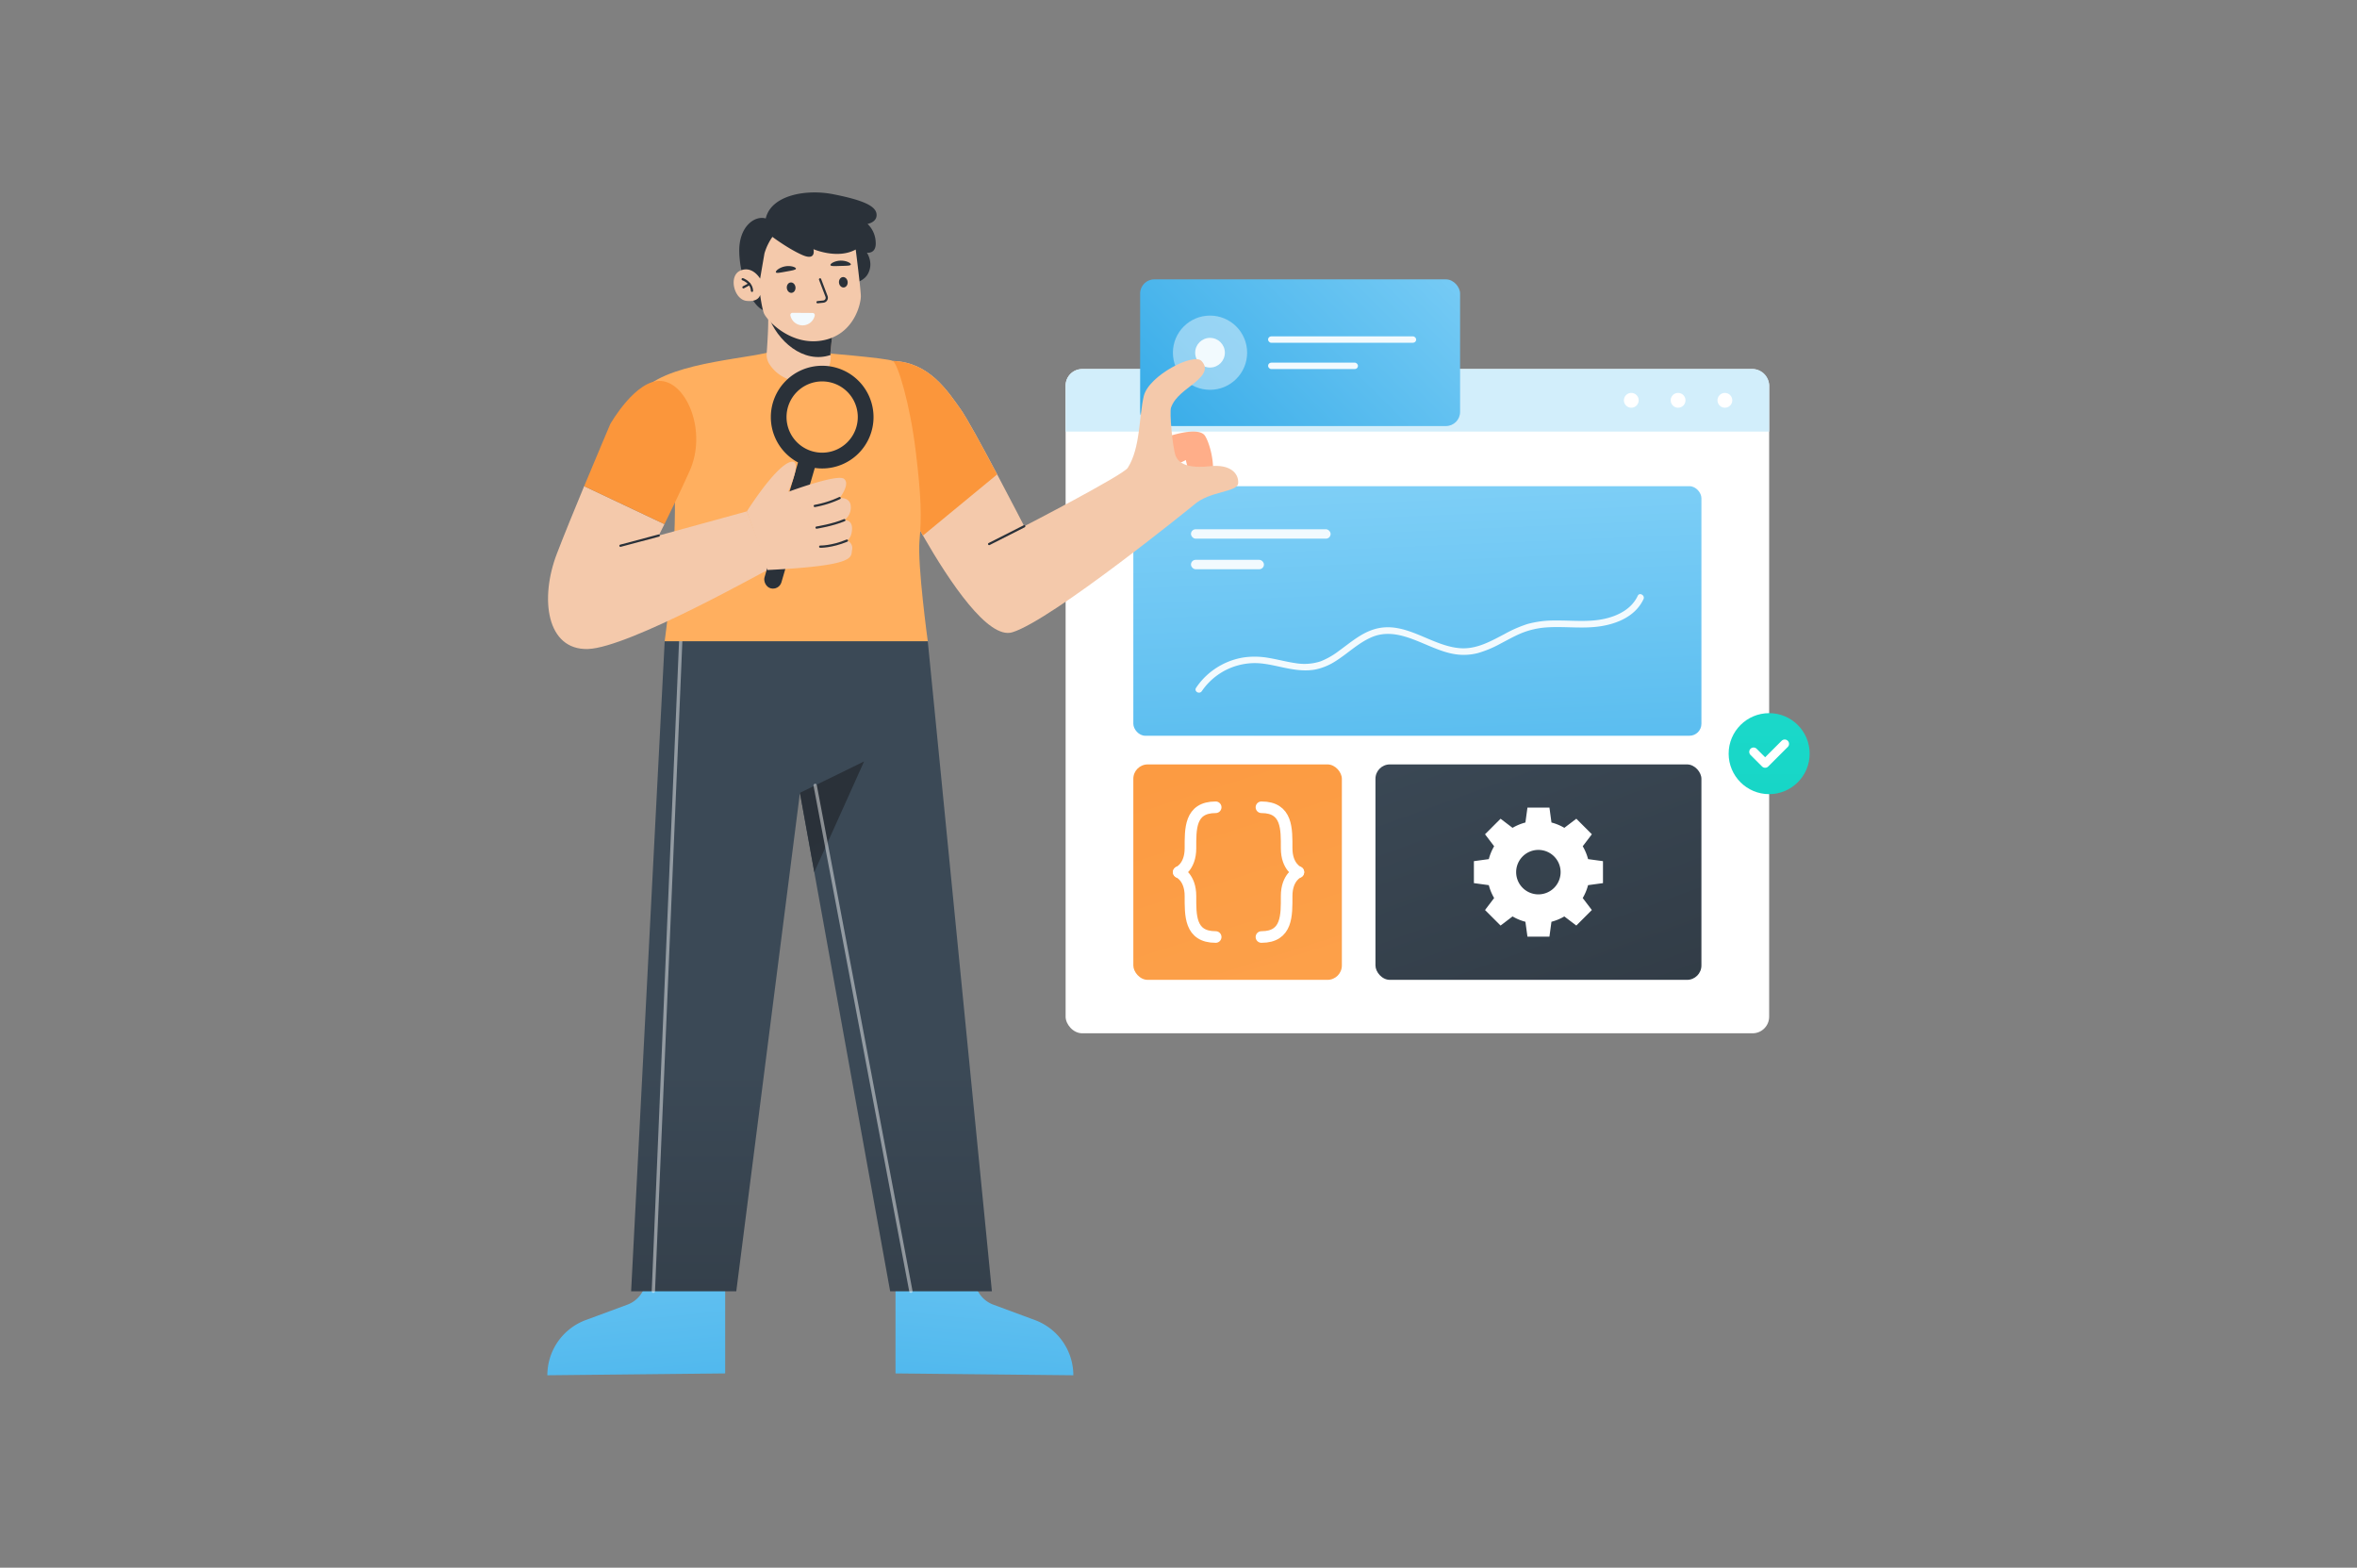 <svg xmlns="http://www.w3.org/2000/svg" xmlns:xlink="http://www.w3.org/1999/xlink" viewBox="0 0 1422.98 946.38"><rect x="0" y="0" width="1422.98" height="946.38" fill="#808080" stroke="none"/><defs><style>.cls-1{isolation:isolate;}.cls-2{fill:#fff;}.cls-3{fill:#d2eefb;}.cls-4{fill:url(#linear-gradient);}.cls-10,.cls-5{fill:#f2fafe;}.cls-6{fill:url(#linear-gradient-2);}.cls-7{fill:url(#linear-gradient-3);}.cls-14,.cls-18,.cls-25,.cls-8{fill:none;stroke-linecap:round;stroke-linejoin:round;}.cls-14,.cls-25,.cls-8{stroke:#fff;}.cls-8{stroke-width:7px;}.cls-9{fill:url(#linear-gradient-4);}.cls-10,.cls-14{opacity:0.45;}.cls-11{fill:url(#linear-gradient-5);}.cls-12{fill:url(#linear-gradient-6);}.cls-13{fill:url(#linear-gradient-7);}.cls-14{stroke-width:2px;mix-blend-mode:overlay;}.cls-15{fill:url(#linear-gradient-8);}.cls-16{fill:#ffae89;}.cls-17{fill:#f4c9ab;}.cls-18{stroke:#2a3139;stroke-width:1.35px;}.cls-19{fill:url(#linear-gradient-9);}.cls-20{fill:url(#linear-gradient-10);}.cls-21{fill:#2a3139;}.cls-22{fill:#f3fafe;}.cls-23{fill:url(#linear-gradient-11);}.cls-24{fill:url(#linear-gradient-12);}.cls-25{stroke-width:5.25px;}</style><linearGradient id="linear-gradient" x1="846.39" y1="151.06" x2="876.59" y2="857.12" gradientUnits="userSpaceOnUse"><stop offset="0" stop-color="#9ddefd"/><stop offset="1" stop-color="#0191dd"/></linearGradient><linearGradient id="linear-gradient-2" x1="684.9" y1="330.99" x2="895.48" y2="992.15" gradientUnits="userSpaceOnUse"><stop offset="0" stop-color="#fb963b"/><stop offset="1" stop-color="#ffaf5f"/></linearGradient><linearGradient id="linear-gradient-3" x1="888.53" y1="415.65" x2="1026.33" y2="795" gradientUnits="userSpaceOnUse"><stop offset="0" stop-color="#3b4956"/><stop offset="1" stop-color="#2a3139"/></linearGradient><linearGradient id="linear-gradient-4" x1="940.36" y1="57.47" x2="597.24" y2="400.59" xlink:href="#linear-gradient"/><linearGradient id="linear-gradient-5" x1="361.81" y1="555.38" x2="417.56" y2="1126.73" xlink:href="#linear-gradient"/><linearGradient id="linear-gradient-6" x1="556.91" y1="555.38" x2="612.65" y2="1126.73" gradientTransform="matrix(-1, 0, 0, 1, 1173.55, 0)" xlink:href="#linear-gradient"/><linearGradient id="linear-gradient-7" x1="489.93" y1="645.46" x2="489.93" y2="1004.32" xlink:href="#linear-gradient-3"/><linearGradient id="linear-gradient-8" x1="567.81" y1="634.86" x2="509.36" y2="499.38" xlink:href="#linear-gradient-3"/><linearGradient id="linear-gradient-9" x1="570.56" y1="146.87" x2="570.56" y2="-127.8" xlink:href="#linear-gradient-2"/><linearGradient id="linear-gradient-10" x1="469.54" y1="582.74" x2="469.54" y2="383.7" xlink:href="#linear-gradient-2"/><linearGradient id="linear-gradient-11" x1="386.53" y1="146.87" x2="386.53" y2="-127.8" xlink:href="#linear-gradient-2"/><linearGradient id="linear-gradient-12" x1="1068.08" y1="366.58" x2="1068.08" y2="804.96" gradientUnits="userSpaceOnUse"><stop offset="0" stop-color="#1fdccd"/><stop offset="1" stop-color="#00c4b5"/></linearGradient></defs><g class="cls-1"><g id="Layer_3" data-name="Layer 3"><rect class="cls-2" x="643.34" y="222.79" width="424.74" height="400.98" rx="10"/><path class="cls-3" d="M1068.08,232.79v27.74H643.34V232.79a10,10,0,0,1,10-10h404.74A10,10,0,0,1,1068.08,232.79Z"/><circle class="cls-2" cx="1041.36" cy="241.66" r="4.47"/><circle class="cls-2" cx="1013.11" cy="241.66" r="4.47"/><circle class="cls-2" cx="984.85" cy="241.66" r="4.47"/><rect class="cls-4" x="684.22" y="293.5" width="342.97" height="150.66" rx="7.24"/><rect class="cls-5" x="719.02" y="319.5" width="84.31" height="5.68" rx="2.84"/><rect class="cls-5" x="719.02" y="337.96" width="44.05" height="5.68" rx="2.84"/><path class="cls-5" d="M988.73,359.7c-3.62,7.74-11.42,11.82-19.42,13.72-10,2.38-20.42,1-30.61,1.16a61,61,0,0,0-16.63,2.15,77.6,77.6,0,0,0-13.58,5.93c-8.35,4.38-16.88,9.29-26.65,8.66-17.84-1.15-33.22-16.87-51.77-11.57-8.34,2.38-14.93,8.29-21.83,13.24a45.56,45.56,0,0,1-11,6.26,31.5,31.5,0,0,1-15,1.09c-5.38-.75-10.62-2.21-16-3.11a47.72,47.72,0,0,0-15.27-.37,42.92,42.92,0,0,0-24.49,12.86,42.21,42.21,0,0,0-4.37,5.5c-1.44,2.15,2,4.15,3.46,2a38.77,38.77,0,0,1,22.28-15.66,38.38,38.38,0,0,1,14.08-1c5.46.6,10.78,2.08,16.17,3.07s10.64,1.51,16,.54a35.34,35.34,0,0,0,12.13-5c7.28-4.54,13.53-10.8,21.44-14.32,17.43-7.76,34,7.53,50.78,10.07a34,34,0,0,0,13.84-.69,65.86,65.86,0,0,0,13.31-5.53c4.35-2.26,8.62-4.71,13.16-6.57a49.23,49.23,0,0,1,15.75-3.43c10.66-.62,21.39,1,32-.68,8.21-1.29,16.87-4.54,22.34-11.07a24.38,24.38,0,0,0,3.38-5.25C993.27,359.4,989.82,357.36,988.73,359.7Z"/><rect class="cls-6" x="684.22" y="461.46" width="125.9" height="130.06" rx="8.69"/><rect class="cls-7" x="830.4" y="461.46" width="196.79" height="130.06" rx="8.69"/><path class="cls-2" d="M967.76,533.12V519.86l-9-1.23a30.71,30.71,0,0,0-3.22-7.77l5.51-7.23-9.38-9.38-7.24,5.5a30.56,30.56,0,0,0-7.77-3.22h0l-1.22-9H922.16l-1.23,9h0a30.56,30.56,0,0,0-7.77,3.22l-7.23-5.5-9.38,9.38,5.5,7.23a30.56,30.56,0,0,0-3.22,7.77h0l-9,1.23v13.26l9,1.23h0a30.56,30.56,0,0,0,3.22,7.77l-5.5,7.24,9.38,9.37,7.24-5.5a30.34,30.34,0,0,0,7.76,3.22h0l1.23,9h13.27l1.22-9h0a30.56,30.56,0,0,0,7.77-3.22l7.24,5.5,9.38-9.37-5.51-7.24a30.56,30.56,0,0,0,3.22-7.77Zm-39,6.79a13.42,13.42,0,1,1,13.42-13.42A13.42,13.42,0,0,1,928.79,539.91Z"/><path class="cls-8" d="M733.94,487.33c-15.74,0-15.23,13.25-15.23,24.74s-7.07,14.42-7.07,14.42"/><path class="cls-8" d="M733.94,565.65c-15.74,0-15.23-13.25-15.23-24.74s-7.07-14.42-7.07-14.42"/><path class="cls-8" d="M761.56,565.65c15.74,0,15.22-13.25,15.22-24.74s7.07-14.42,7.07-14.42"/><path class="cls-8" d="M761.56,487.33c15.74,0,15.22,13.25,15.22,24.74s7.07,14.42,7.07,14.42"/><rect class="cls-9" x="688.33" y="168.65" width="193.16" height="88.54" rx="8.52"/><circle class="cls-10" cx="730.52" cy="212.92" r="22.4"/><circle class="cls-5" cx="730.52" cy="212.92" r="8.96"/><rect class="cls-5" x="765.56" y="203.05" width="89.42" height="3.87" rx="1.94"/><rect class="cls-5" x="765.56" y="218.92" width="54.29" height="3.87" rx="1.94"/><path class="cls-11" d="M390.06,747.81v23.54a17.3,17.3,0,0,1-11.32,16.25l-25.05,9.26a35.56,35.56,0,0,0-23.24,33.36h0l107.36-1.12V738"/><path class="cls-12" d="M588.39,747.81v23.54a17.3,17.3,0,0,0,11.32,16.25l25,9.26A35.56,35.56,0,0,1,648,830.22h0L540.64,829.1V738"/><polygon class="cls-13" points="598.83 779.53 537.41 779.53 491.61 526.49 482.94 478.62 444.51 779.53 381.03 779.53 401.29 387.09 560.12 387.09 598.83 779.53"/><line class="cls-14" x1="410.96" y1="387.09" x2="394.45" y2="779.53"/><polygon class="cls-15" points="521.67 459.66 491.61 526.49 482.94 478.62 521.67 459.66"/><line class="cls-14" x1="492.13" y1="474.12" x2="549.93" y2="779.53"/><path class="cls-16" d="M703.17,264.19s20.32-7.55,24.39-1,8.32,27.29,0,30-11.62-15.48-11.62-15.48A35,35,0,0,1,699.3,282"/><path class="cls-17" d="M720.8,304.77s-85.69,69.68-109.69,76.94c-14.5,4.39-37.75-30.27-53.9-58.41-10.59-18.45-18.11-34.09-18.11-34.09V217.9c22.07.72,33.17,18.52,40.65,28.84,3.77,5.2,13.52,23.12,22.27,39.65,8.65,16.32,16.34,31.3,16.34,31.3s59.71-30.85,62.49-35.24c7.74-12.23,6.71-30.94,9.67-43.33s30.07-26.32,34.84-21.22.78,9.61-7.48,15.8S708.07,243.25,707,246s.9,24,2.71,29,8,7.88,20.65,6.46,17.54,4.51,17.16,10.19S730.29,296.22,720.8,304.77Z"/><line class="cls-18" x1="618.36" y1="317.69" x2="597.17" y2="328.42"/><path class="cls-19" d="M602,286.39,557.21,323.3c-10.59-18.45-18.11-34.09-18.11-34.09V217.9c22.07.72,33.17,18.52,40.65,28.84C583.52,251.94,593.27,269.86,602,286.39Z"/><path class="cls-20" d="M468.55,211.24c-11.13,5.23-61.8,6.38-79.5,23.38s-12.41,56.93,18.38,66.79c.67,36.71-6.14,85.68-6.14,85.68H560.12s-6.32-46.31-5-60.72,1.11-26.16-2.32-54.34-10.72-52.37-13.75-54.13-47-5.27-47-5.27Z"/><path class="cls-17" d="M501.32,213.23s.08.4.14,1.05c.3,3.45,0,14.3-14.79,15.84a22.86,22.86,0,0,1-21.81-9.78,10.66,10.66,0,0,1-2-7c.42-5.75,1.2-17.64.85-22.93-.05-.53-.09-1-.15-1.38l39.4,7.51Z"/><path class="cls-21" d="M501.32,213.23s.08.4.14,1.05c-16.42,5.63-32.41-8.59-37.71-23.89-.05-.53-.09-1-.15-1.38l39.4,7.51Z"/><path class="cls-21" d="M462.87,187.9c-9-1.26-16.28-20.81-16.57-35.91s9.19-22.06,16-20.12c3.19-13.94,24.07-17.91,40.73-14.62s25.46,6.68,26.14,11.81-5.42,6.1-5.42,6.1a16.16,16.16,0,0,1,4.93,11c.49,7.35-5.32,6.39-5.32,6.39s4.45,6.38.39,13.16-17.42,6.72-17.42,6.72"/><path class="cls-17" d="M516.62,150.63s3,23.6,3.1,28-3.91,23.54-23.4,26.93S462.45,192.67,461.16,189s-2.23-11-2.23-11-.79,4.52-8.32,3.62-10.95-15.16-3.61-18.28,11.9,4.87,11.9,4.87L461.52,153a33.89,33.89,0,0,1,4.81-10s9.79,7.36,18.2,11,6.58-3.58,6.58-3.58S505.54,156.71,516.62,150.63Z"/><path class="cls-22" d="M490.62,188.93a1.31,1.31,0,0,1,1.26,1.6,7.52,7.52,0,0,1-14.7-.11,1.31,1.31,0,0,1,1.28-1.58Z"/><path class="cls-18" d="M454,175.56c-.23-5.2-5.63-7-5.63-7"/><line class="cls-18" x1="452.47" y1="171.5" x2="448.84" y2="173.43"/><path class="cls-18" d="M495.09,168.65,499,178.93a2.33,2.33,0,0,1-1.94,3.14l-3.48.36"/><ellipse class="cls-21" cx="509.14" cy="170.37" rx="2.63" ry="3.15" transform="translate(-14.8 53.18) rotate(-5.89)"/><ellipse class="cls-21" cx="477.64" cy="173.62" rx="2.63" ry="3.15" transform="translate(-15.3 49.96) rotate(-5.89)"/><path class="cls-21" d="M468.38,164.3c.16.87,2.86.24,6.22-.36s6.11-1,5.95-1.83-3.16-1.94-6.52-1.33S468.22,163.43,468.38,164.3Z"/><path class="cls-21" d="M513.69,159.62c0,.89-2.74.82-6.16.92s-6.18.31-6.2-.58,2.7-2.54,6.11-2.63S513.67,158.74,513.69,159.62Z"/><path class="cls-17" d="M463.41,344.1c-1,.11-83.64,46.95-108.47,47.69s-29.31-30.18-18.66-57.74c4.36-11.34,10.58-26.56,16.39-40.55l48.48,22.91c-2.21,4.45-3.46,6.89-3.46,6.89l53.23-14.61S464.43,344,463.41,344.1Z"/><rect class="cls-21" x="471.84" y="271.07" width="10.64" height="85.79" rx="5.32" transform="translate(107.1 -121.13) rotate(16.27)"/><path class="cls-21" d="M496.37,220.8a31,31,0,1,0,31,31A31,31,0,0,0,496.37,220.8Zm0,52.47a21.51,21.51,0,1,1,21.5-21.5A21.51,21.51,0,0,1,496.37,273.27Z"/><path class="cls-17" d="M463.41,344.1l-12.49-35.41s15.93-25.42,25.43-29.51-.5,17.75-.5,17.75,29.54-11,33.66-7.9-2.6,11.64-2.6,11.64,6.45-.77,6.71,5a9.14,9.14,0,0,1-3.87,8.26s4.77-.38,4.65,5.29-3.1,7.12-3.1,7.12a4.75,4.75,0,0,1,3.1,5.66C513.62,336.54,517.07,341.47,463.41,344.1Z"/><path class="cls-18" d="M506.91,300.67a60.78,60.78,0,0,1-15,4.76"/><path class="cls-18" d="M509.75,314c-7.1,3-16.77,4.5-16.77,4.5"/><path class="cls-18" d="M511.3,326.37C502,330.22,495.17,330,495.17,330"/><path class="cls-23" d="M416.26,284.54c-6.45,14.17-11.82,25.25-15.1,31.87h0L352.67,293.5c8.31-20,15.76-37.49,15.76-37.49s15.53-27.45,31-26S427,260.86,416.26,284.54Z"/><line class="cls-18" x1="397.69" y1="323.3" x2="374.58" y2="329.45"/><circle class="cls-24" cx="1068.08" cy="454.96" r="24.45"/><polyline class="cls-25" points="1058.68 453.88 1065.66 460.86 1077.47 449.05"/></g></g></svg>